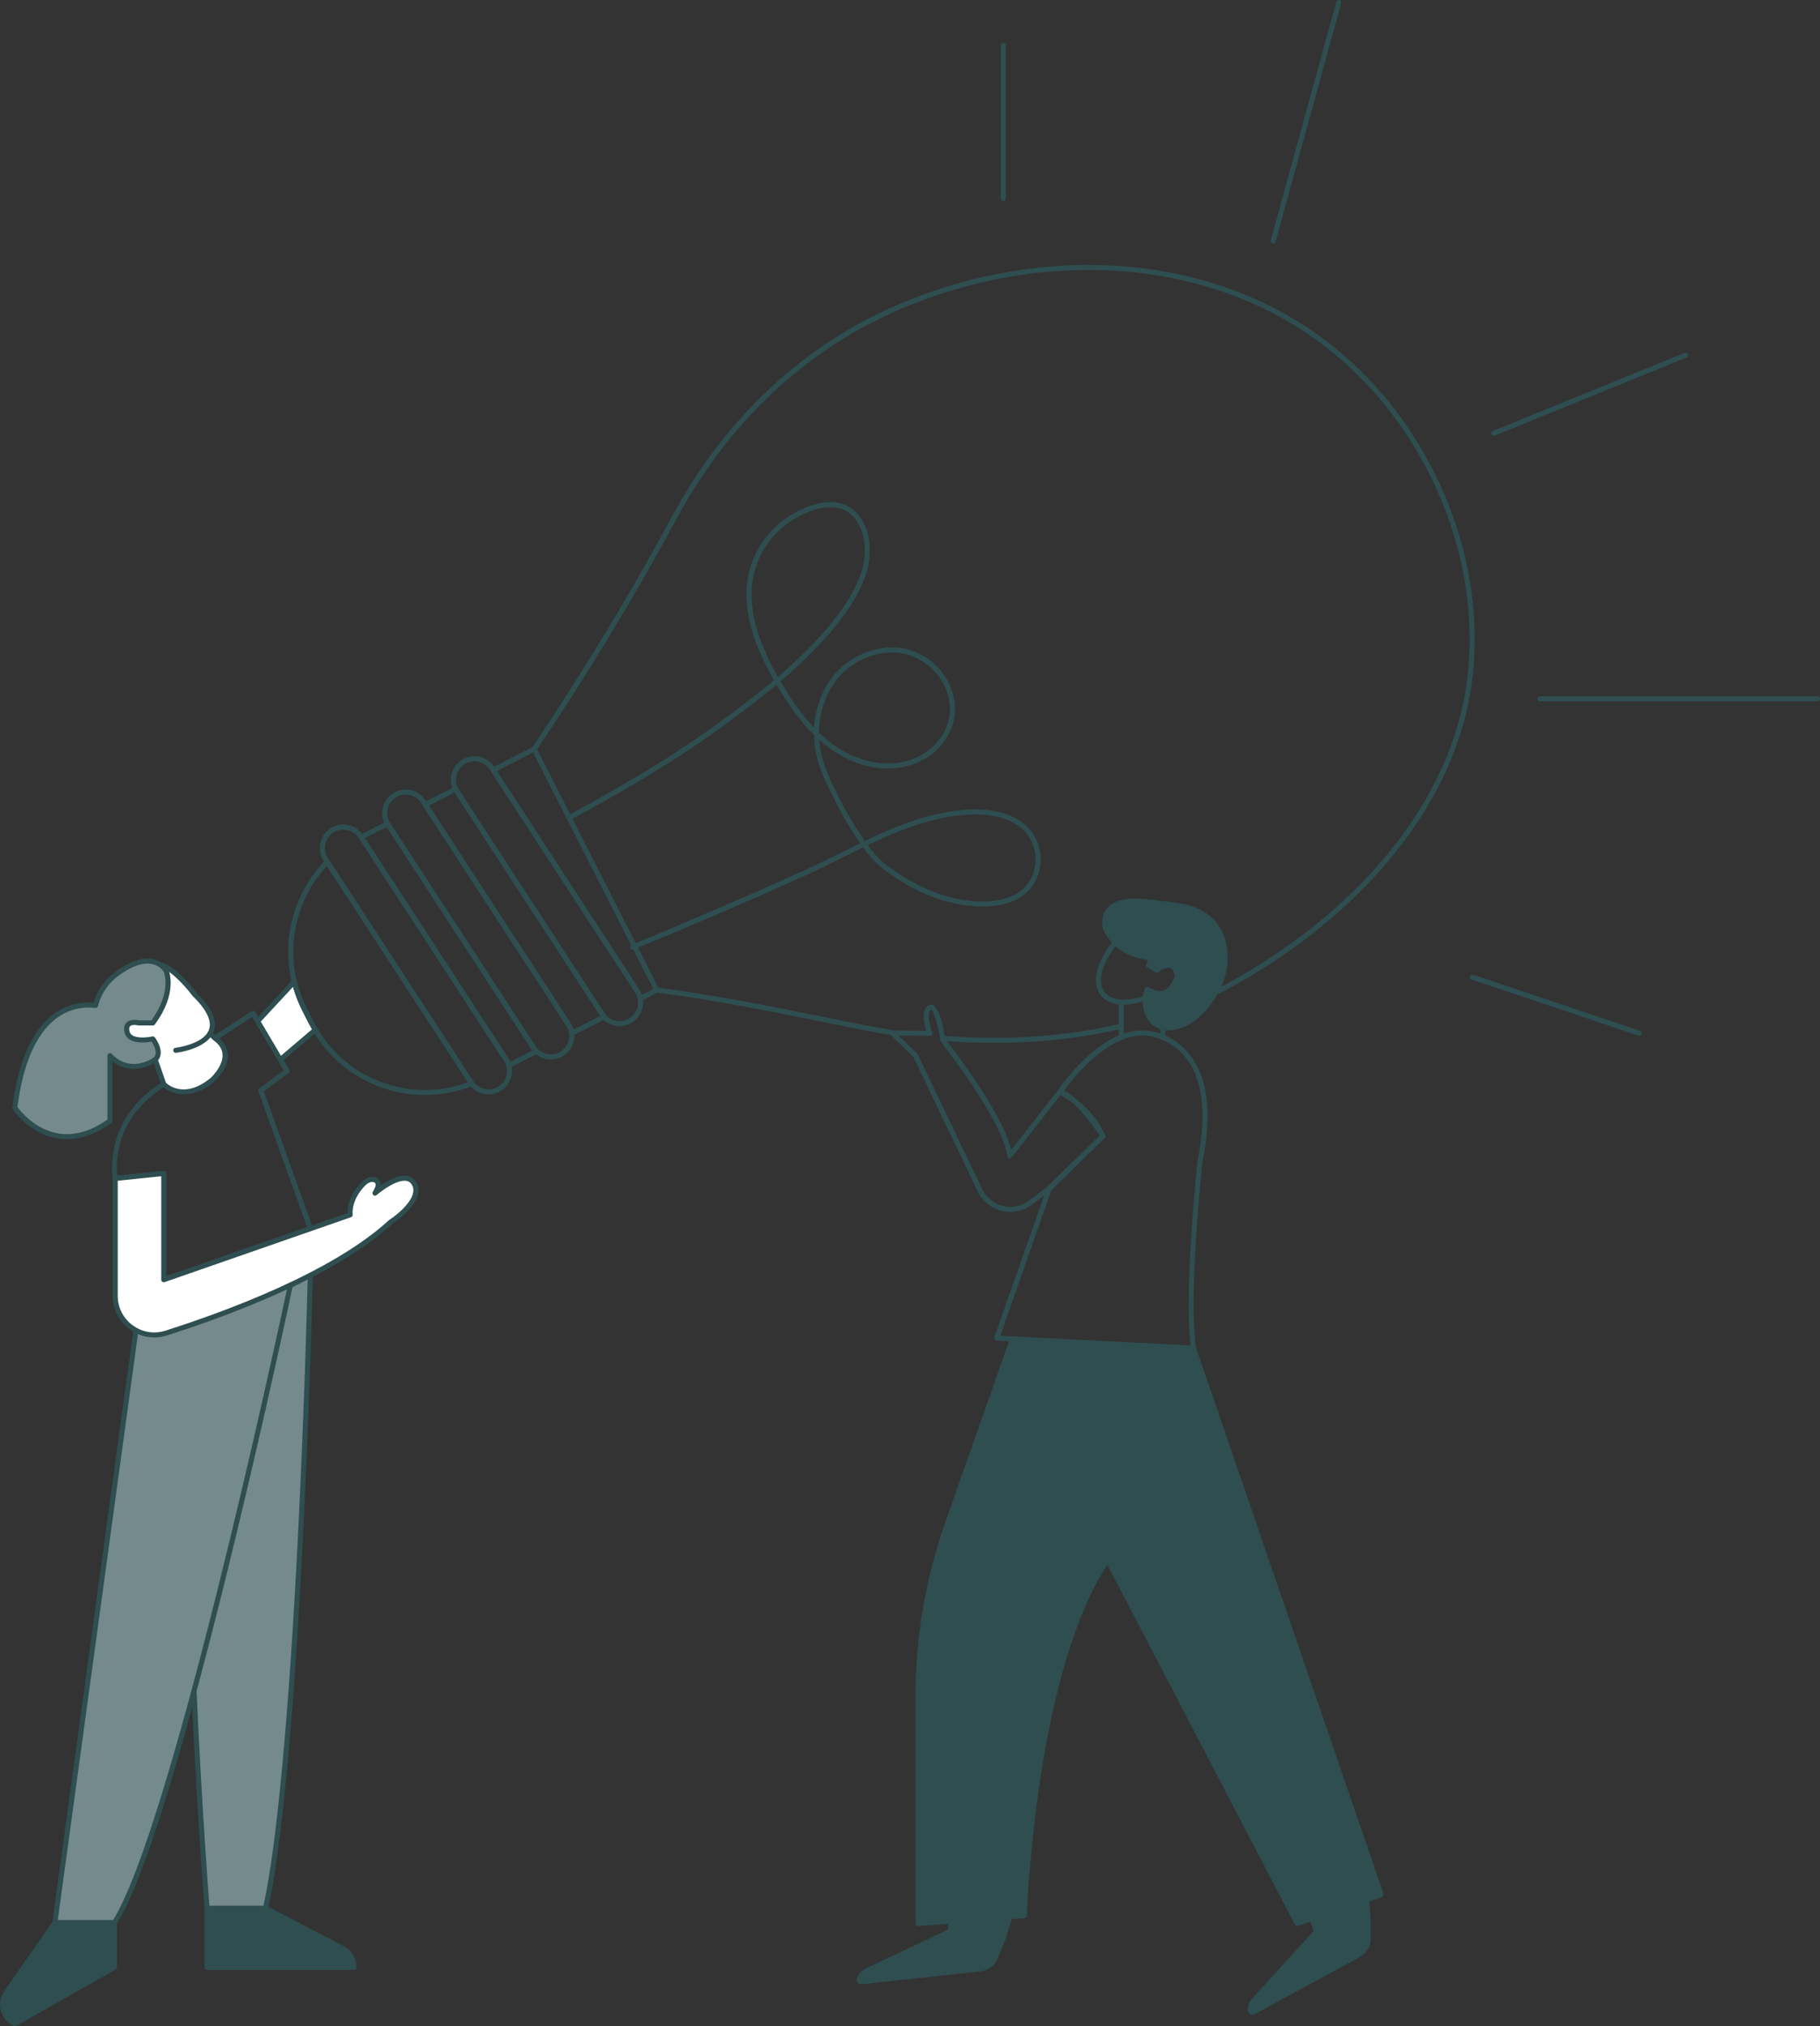 <?xml version="1.0" encoding="UTF-8"?> <svg xmlns="http://www.w3.org/2000/svg" id="Layer_2" viewBox="0 0 632.43 703.87"><rect x="0" y="0" width="632.43" height="703.87" fill="#333333" stroke="none"/><defs><style>.cls-1{fill:#fff;}.cls-2{fill:#2e4e50;}.cls-3{fill:#758a8c;}</style></defs><g id="Layer_2-2"><path class="cls-2" d="m222.46,347.73c-.13,0-.26-.03-.38-.09-.25-.12-.42-.35-.48-.62-.16-.81-.47-1.57-.92-2.26l-50.06-76.81c-.14-.21-.18-.47-.11-.71.06-.24.23-.44.45-.56l14.27-7.26c.21-.11.45-.12.67-.05.22.07.41.23.51.44l42.58,83.72c.11.21.12.45.05.67-.07.22-.23.4-.44.51l-5.75,2.93c-.12.06-.26.1-.4.1Zm-49.83-79.92l49.52,75.99c.36.56.65,1.15.87,1.78l4.01-2.04-41.78-82.15-12.62,6.42Z"></path><path class="cls-2" d="m198.64,359.85c-.14,0-.28-.03-.41-.1-.25-.14-.42-.39-.46-.67-.12-1-.45-1.92-.99-2.75l-49.77-76.36c-.14-.21-.18-.47-.11-.71.06-.24.23-.44.45-.56l10.58-5.38c.21-.11.45-.12.67-.05.22.07.41.23.51.44.11.22.23.44.37.66l50.44,77.4c.18.28.4.56.67.85.19.2.27.48.22.75-.05.27-.22.5-.47.63l-11.32,5.76c-.12.06-.26.1-.4.1Zm-49.62-80.03l49.23,75.54c.46.71.81,1.48,1.03,2.29l9.31-4.74c-.05-.06-.09-.13-.13-.19l-50.44-77.4h0s-.03-.04-.04-.06l-8.96,4.56Z"></path><path class="cls-2" d="m176.79,370.96c-.12,0-.24-.03-.36-.08-.24-.11-.42-.32-.49-.57-.18-.66-.45-1.28-.82-1.83l-50.32-77.22c-.14-.21-.18-.47-.11-.71.06-.24.23-.44.45-.56l9.15-4.65c.41-.21.91-.06,1.15.33l.08.14s.04.08.07.12l50.44,77.4c.28.42.62.83,1.02,1.2.21.2.31.48.27.76-.04.28-.22.53-.47.66l-9.66,4.91c-.12.06-.26.1-.4.1Zm-49.99-79.84l49.79,76.4c.27.42.51.86.7,1.32l7.72-3.93c-.16-.2-.32-.41-.46-.63,0,0,0,0,0,0l-50.19-77.02-7.56,3.85Z"></path><path class="cls-2" d="m215.31,356.44c-2.21,0-4.4-.9-6-2.63-.34-.37-.62-.72-.85-1.08l-50.44-77.4c-.16-.25-.32-.53-.47-.84-1.84-3.71-.61-8.21,2.86-10.47,1.83-1.19,4.02-1.6,6.15-1.15,2.14.45,3.97,1.71,5.16,3.53l50.44,77.4c.57.88.96,1.85,1.17,2.88h0c.65,3.29-.75,6.6-3.55,8.43-1.37.89-2.92,1.33-4.46,1.33Zm-50.46-91.99c-1.23,0-2.44.36-3.49,1.04-2.72,1.78-3.69,5.31-2.24,8.22.11.23.23.45.37.66l50.44,77.4c.18.28.4.56.67.85,2.13,2.3,5.58,2.73,8.21,1.02,2.2-1.44,3.3-4.03,2.79-6.62-.16-.81-.47-1.57-.92-2.26l-50.44-77.4c-.94-1.44-2.38-2.42-4.05-2.78-.45-.09-.89-.14-1.34-.14Z"></path><path class="cls-2" d="m191.41,368c-2.01,0-4-.74-5.56-2.19-.51-.47-.94-.98-1.29-1.52l-50.44-77.4c-.05-.07-.09-.15-.13-.22l-.05-.09c-2.23-3.78-1.1-8.61,2.57-11,1.83-1.19,4.02-1.6,6.15-1.15,2.14.45,3.97,1.71,5.16,3.53l.67,1.04,49.77,76.36c.69,1.06,1.11,2.23,1.26,3.5.37,3.11-1.03,6.1-3.65,7.81-1.37.89-2.92,1.33-4.46,1.33Zm-50.46-91.99c-1.23,0-2.44.36-3.49,1.04-2.88,1.88-3.76,5.67-2.02,8.63l.08.14s.04.08.07.12l50.44,77.4c.27.42.62.82,1.02,1.2,2.16,2.01,5.39,2.28,7.86.68,2.05-1.34,3.15-3.69,2.86-6.13h0c-.12-1-.45-1.92-.99-2.75l-50.44-77.4c-.94-1.43-2.37-2.42-4.05-2.77-.45-.09-.89-.14-1.34-.14Z"></path><path class="cls-2" d="m169.77,380.15c-2.49,0-4.94-1.13-6.53-3.24-.13-.17-.23-.31-.33-.46l-50.44-77.4c-2.46-3.77-1.39-8.85,2.38-11.31,3.78-2.46,8.85-1.39,11.31,2.38l.12.18,50.32,77.22c.46.71.82,1.5,1.04,2.33h0c.92,3.43-.45,7.04-3.43,8.97-1.36.89-2.91,1.32-4.44,1.32Zm-50.47-91.98c-1.2,0-2.42.34-3.49,1.04-2.96,1.93-3.8,5.91-1.87,8.88l50.44,77.4c.08.12.16.23.24.34,2.04,2.71,5.83,3.37,8.63,1.54,2.34-1.52,3.42-4.35,2.69-7.04-.18-.66-.45-1.27-.82-1.83l-50.44-77.4c-1.23-1.88-3.29-2.91-5.38-2.91Z"></path><path class="cls-2" d="m219.8,329.89c-.35,0-.67-.21-.81-.54-.18-.45.03-.96.48-1.15,19.8-8.13,39.73-16.7,59.26-25.49,4.42-1.99,8.89-4.22,13.22-6.38,2.3-1.15,4.61-2.3,6.95-3.43-.14-.2-.28-.41-.42-.61-3.22-4.68-6.3-9.99-9.17-15.77-2.28-4.59-4.42-9.11-5.53-13.86-.57-2.43-.87-4.9-.91-7.35-5.48-5.37-9.59-11.68-12.66-16.81-.13-.22-.26-.43-.39-.65-5.95,4.98-11.97,9.49-17.53,13.58-14.78,10.88-31.97,21.49-54.11,33.39-.43.23-.96.07-1.19-.36s-.07-.96.36-1.19c22.06-11.86,39.19-22.43,53.9-33.26,5.6-4.13,11.68-8.68,17.67-13.71-10.55-18.45-12.32-33.39-5.45-45.62,4.29-7.63,11.61-13.31,20.07-15.57,7.52-2.01,11.95.68,14.35,3.28,4.48,4.87,5.63,13.78,2.81,21.67-3.6,10.05-10.74,18.35-17.25,25.15-3.9,4.07-8.06,7.9-12.27,11.48.17.3.35.59.53.89,2.79,4.65,6.45,10.3,11.2,15.26.38-6.97,2.86-13.63,7.13-18.62,6.1-7.13,16.24-10.76,24.67-8.82,6.02,1.38,11.42,5.42,14.44,10.81,2.03,3.61,2.96,7.74,2.62,11.63-.46,5.23-3.2,10.25-7.51,13.76-3.98,3.24-9.22,5.15-14.75,5.35-7.93.3-16.28-2.83-23.51-8.82-.45-.37-.88-.75-1.31-1.13.12,1.75.38,3.51.79,5.24,1.07,4.57,3.16,8.98,5.39,13.48,2.83,5.71,5.87,10.94,9.04,15.56.2.29.39.56.58.84,11.49-5.5,23.45-10.29,36.47-10.91,5.53-.26,15.67.35,21.26,7.41,2.8,3.54,3.98,8.31,3.15,12.75-.89,4.74-3.33,8.31-7.25,10.61-7.82,4.58-19.98,3.03-28.01.32-5.84-1.97-11.58-4.99-17.55-9.23-2.54-1.8-4.32-3.39-5.96-5.32-.88-1.03-1.75-2.14-2.68-3.41-2.42,1.17-4.81,2.37-7.2,3.56-4.34,2.17-8.83,4.41-13.28,6.41-19.54,8.79-39.5,17.38-59.31,25.51-.11.04-.22.07-.33.07Zm81.73-36.32c.83,1.12,1.61,2.12,2.4,3.05,1.54,1.81,3.22,3.31,5.64,5.02,5.82,4.13,11.42,7.08,17.1,8.99,7.69,2.6,19.26,4.11,26.56-.17,3.46-2.03,5.62-5.2,6.41-9.42.74-3.95-.3-8.19-2.8-11.34-5.1-6.44-14.59-6.99-19.8-6.74-12.6.6-24.27,5.24-35.52,10.6Zm-16.92-39.02c.81.77,1.64,1.52,2.51,2.24,6.9,5.71,14.84,8.7,22.32,8.42,5.15-.19,10.02-1.96,13.71-4.96,3.95-3.22,6.46-7.79,6.87-12.56.31-3.53-.55-7.3-2.41-10.61-2.79-4.96-7.76-8.68-13.31-9.96-7.81-1.8-17.25,1.6-22.95,8.25-4.35,5.08-6.72,12.01-6.76,19.18Zm3.87-78.37c-1.4,0-2.9.21-4.48.63-7.89,2.11-14.99,7.62-18.99,14.74-6.51,11.58-4.79,25.86,5.28,43.6,4.09-3.49,8.12-7.21,11.9-11.15,6.38-6.67,13.38-14.79,16.87-24.53,2.62-7.3,1.61-15.48-2.45-19.89-2.08-2.26-4.84-3.41-8.12-3.41Z"></path><path class="cls-2" d="m310.09,359.57s-.09,0-.13-.01c-3.47-.53-6.97-1.14-10.39-1.82-4.48-.89-8.94-1.79-13.39-2.69-18.9-3.82-38.45-7.77-58.07-10.25-.48-.06-.82-.5-.76-.98.06-.48.49-.83.98-.76,19.68,2.49,39.26,6.45,58.2,10.27,4.45.9,8.91,1.8,13.39,2.69,3.4.67,6.87,1.28,10.32,1.8.48.07.81.52.74,1-.07.43-.44.75-.87.75Z"></path><path class="cls-2" d="m345.35,362.26c-5.72,0-11.54-.22-17.44-.67-.48-.04-.85-.46-.81-.94.04-.48.46-.84.94-.81,21.77,1.64,42.42.22,61.38-4.2.47-.11.94.18,1.05.66s-.18.94-.66,1.05c-13.99,3.27-28.89,4.91-44.47,4.91Z"></path><path class="cls-2" d="m423.41,345.14c-.32,0-.62-.17-.78-.47-.22-.43-.06-.96.37-1.18.4-.21.8-.42,1.19-.63,43.04-22.88,73.28-56.83,82.96-93.15,11.69-43.85-6.22-96.01-43.55-126.85-21.42-17.69-48.75-27.7-79.03-28.95-28.23-1.16-57.74,5.56-83.1,18.93-27.44,14.47-50.35,37.69-66.26,67.16-14.79,27.39-30.77,53.8-48.86,80.72-.27.4-.82.51-1.22.24-.4-.27-.51-.82-.24-1.22,18.05-26.87,34.01-53.23,48.77-80.57,16.08-29.78,39.24-53.25,66.99-67.88,25.63-13.52,55.46-20.3,83.99-19.13,30.66,1.27,58.35,11.42,80.07,29.35,37.84,31.26,55.99,84.16,44.13,128.65-9.81,36.79-40.36,71.14-83.83,94.25-.4.21-.81.43-1.21.64-.13.07-.27.1-.4.1Z"></path><path class="cls-2" d="m414.73,469.18s-.03,0-.04,0l-68.38-3.47c-.28-.01-.53-.16-.68-.39-.15-.23-.19-.52-.1-.78l18.23-51.97c.04-.13.12-.24.21-.34l18.17-17.73c-2.8-4.21-9.74-13.46-14.08-14.29-.29-.06-.53-.25-.65-.52-.11-.27-.08-.58.08-.83.63-.93,15.51-22.77,31.38-20.79.29.01,8.61.57,14.67,8.42,6.2,8.02,7.65,20.45,4.32,36.94-.17,1.58-4.93,46.44-2.28,64.74.04.26-.04.52-.22.72-.17.18-.4.29-.65.29Zm-67.16-5.17l66.15,3.36c-2.4-19.37,2.37-63.71,2.42-64.16,0-.03,0-.05.01-.08,1.76-8.72,2.16-16.35,1.17-22.67-.8-5.15-2.53-9.48-5.13-12.86-5.56-7.22-13.39-7.77-13.46-7.78-13.03-1.64-25.99,14.84-29.08,19.06,6.11,2.56,14.01,14.72,14.37,15.28.23.35.17.81-.12,1.1l-18.54,18.09-17.78,50.67Z"></path><path class="cls-2" d="m351.08,420.97c-1,0-2.01-.12-3.01-.36-3.67-.9-6.71-3.37-8.34-6.78l-22.37-46.72-7.9-7.65c-.26-.25-.34-.63-.2-.96.13-.33.46-.54.81-.54h0l11.8.11c-.75-2.5-1.87-7.53.82-8.88.53-.26,1.11-.26,1.64.02,2.4,1.26,3.74,9.06,4.15,11.8,1.96,2.48,19.68,25.14,22.91,38.42l16.14-20.6c.25-.31.67-.42,1.04-.26.42.18,10.4,4.6,15.49,15.72.15.34.08.74-.18.99l-18.69,18.23s-.06.05-.09.07l-6.51,4.88c-2.2,1.65-4.84,2.52-7.52,2.52Zm-38.81-61.24l6.43,6.23c.08.07.14.16.18.25l22.43,46.86c1.4,2.93,4.02,5.06,7.18,5.83,3.15.77,6.46.1,9.06-1.85l6.46-4.85,18.2-17.76c-4.17-8.59-11.57-12.88-13.73-13.99l-16.89,21.56c-.22.28-.58.4-.92.31-.34-.09-.59-.38-.64-.73-1.77-12.83-22.85-39.42-23.07-39.69-.1-.12-.16-.27-.18-.42-.77-5.42-2.34-10.54-3.29-10.75-1.4.7-.57,5.14.42,7.92.1.27.06.57-.11.8-.16.23-.43.37-.72.37h0l-10.83-.1Z"></path><path class="cls-2" d="m351.83,465.11l-22.52,63.9c-6.83,19.37-10.31,39.77-10.31,60.31v78.82l36.92-2.74s2.74-85.89,29.17-123.86c0,0,28.72-42.42,24.16-73.25l-57.43-3.19Z"></path><path class="cls-2" d="m319,669.02c-.22,0-.43-.08-.6-.23-.18-.17-.28-.4-.28-.64v-78.82c0-20.69,3.49-41.08,10.36-60.6l22.52-63.9c.13-.37.49-.6.88-.58l57.43,3.19c.42.02.76.34.82.75,1.32,8.91.58,24.58-10.44,48.67-6.56,14.36-13.79,25.09-13.86,25.19-25.99,37.33-29,122.54-29.02,123.39-.01.45-.36.81-.81.85l-36.92,2.74s-.04,0-.06,0Zm33.44-203l-22.3,63.28c-6.81,19.33-10.26,39.52-10.26,60.01v77.88l35.2-2.61c.37-8.77,4.37-87.74,29.3-123.54.28-.41,28.03-41.84,24.11-71.91l-56.05-3.12Z"></path><polygon class="cls-2" points="414.73 468.3 479.91 658.11 450.74 668.14 372.79 518.62 375.08 466.4 414.73 468.3"></polygon><path class="cls-2" d="m450.74,669.02c-.32,0-.62-.18-.78-.47l-77.95-149.52c-.07-.14-.1-.29-.1-.44l2.29-52.22c.01-.23.11-.45.29-.61s.38-.24.63-.23l39.65,1.9c.36.02.67.25.79.59l65.19,189.81c.16.46-.09.96-.54,1.12l-29.17,10.03c-.09.03-.19.05-.29.05Zm-77.06-150.59l77.49,148.64,27.63-9.5-64.71-188.42-38.17-1.83-2.24,51.1Z"></path><path class="cls-2" d="m390.57,348.99c-.28,0-.56,0-.83-.02-6.11-.33-7.93-4.16-8.01-4.32-4.14-8.86,7.27-20.35,7.75-20.84.34-.34.9-.34,1.24,0s.34.9,0,1.24c-.11.11-11.02,11.11-7.4,18.86.06.12,1.51,3.04,6.51,3.3,2.23.12,4.84-.31,7.74-1.28.46-.15.96.1,1.11.56.15.46-.1.96-.55,1.11-2.77.92-5.31,1.39-7.56,1.39Z"></path><path class="cls-2" d="m389.62,361.21c-.48,0-.88-.39-.88-.88v-11.74c0-.48.39-.88.88-.88s.88.39.88.88v11.74c0,.48-.39.88-.88.88Z"></path><path class="cls-2" d="m402.08,337.08c1.1-1.27,2.77-1.92,4.44-1.71,2,.25,2.85,3.3,2.51,4.11-2.22,5.32-4.9,7.29-10.37,4.22l-.8,2.62s-.68,10.83,8.32,10.71,17.32-11.17,19.03-19.6c1.71-8.43-.34-20.74-16.3-22.91-12.15-1.65-19.25-2.55-22.97.89-2.41,2.23-2.7,5.95-.98,8.74,2.06,3.36,6.44,7.84,15.29,8.6l-1.14,2.54,2.96,1.79h0Z"></path><path class="cls-2" d="m406.04,357.9c-2.56,0-4.63-.82-6.18-2.45-3.2-3.37-2.89-8.96-2.88-9.2,0-.07.02-.14.04-.2l.8-2.62c.08-.25.27-.46.51-.56.25-.1.52-.08.76.05,2.2,1.24,3.91,1.61,5.25,1.15,1.45-.5,2.68-2.07,3.88-4.94.06-.22-.09-1.22-.65-2.05-.24-.35-.63-.78-1.16-.84-1.38-.17-2.75.36-3.67,1.42-.28.32-.75.4-1.12.18l-2.96-1.79c-.38-.23-.53-.71-.35-1.11l.65-1.44c-8.3-1.07-12.59-5.38-14.74-8.89-2-3.25-1.52-7.39,1.14-9.85,4.08-3.77,11.46-2.77,23.68-1.11,6.48.88,11.28,3.45,14.26,7.64,4.28,6.02,3.37,13.41,2.78,16.31-1.7,8.4-10.09,20.18-19.88,20.3-.05,0-.1,0-.15,0Zm-7.31-11.44c-.02.71-.07,5.2,2.41,7.79,1.22,1.28,2.9,1.91,5.03,1.9,8.78-.11,16.64-11.27,18.18-18.9.54-2.68,1.38-9.49-2.49-14.94-2.69-3.78-7.08-6.11-13.06-6.92-11.31-1.53-18.78-2.55-22.25.66-2.04,1.89-2.39,5.1-.83,7.64,2.05,3.33,6.25,7.46,14.62,8.19.28.02.54.18.68.43.14.25.16.54.04.8l-.82,1.83,1.71,1.03c1.27-1.14,2.97-1.69,4.69-1.47,1.03.13,1.95.8,2.59,1.91.58,1,.99,2.53.63,3.41-1.43,3.42-2.95,5.24-4.93,5.93-1.61.55-3.49.3-5.72-.78l-.46,1.5Z"></path><path class="cls-3" d="m107.84,442.96s-3.88,167.05-15.55,219.93h-20.34s-13.76-174.59,0-201.49l35.89-18.44Z"></path><path class="cls-2" d="m92.28,663.76h-20.34c-.46,0-.84-.35-.87-.81-.03-.44-3.46-44.2-5.16-90.69-2.29-62.54-.52-99.97,5.26-111.26.08-.16.22-.3.38-.38l35.89-18.44c.28-.14.6-.13.87.04.26.16.42.45.41.76,0,.42-1,42.33-3.4,90.16-2.22,44.17-6.13,102.56-12.18,129.94-.09.4-.45.69-.86.69Zm-19.53-1.76h18.82c4.7-21.83,8.84-66.38,11.99-128.96,2.15-42.76,3.16-80.79,3.36-88.63l-34.32,17.63c-12.81,26.23-.83,187.05.16,199.96Z"></path><path class="cls-2" d="m404.09,361.21c-.48,0-.88-.39-.88-.88v-5.36c0-.48.39-.88.88-.88s.88.39.88.88v5.36c0,.48-.39.88-.88.88Z"></path><path class="cls-3" d="m100.92,446.4s-39.55,187.76-61.16,221.5h-20.7l28.16-205.8,53.69-15.7Z"></path><path class="cls-2" d="m39.76,668.77h-20.7c-.25,0-.49-.11-.66-.3-.17-.19-.24-.44-.21-.7l28.16-205.8c.05-.34.29-.63.62-.72l53.69-15.7c.29-.09.62-.01.84.2.23.21.33.52.26.82-.1.47-10.03,47.54-22.48,98.13-16.73,67.99-29.78,109.59-38.8,123.66-.16.25-.44.4-.74.4Zm-19.69-1.76h19.21c20.33-32.68,56.76-201.93,60.48-219.36l-51.74,15.13-27.95,204.24Z"></path><path class="cls-2" d="m56.9,445.41c-.18,0-.36-.06-.51-.16-.23-.16-.37-.43-.37-.72v-35.95l-15.9,1.65c-.46.05-.87-.26-.95-.71-.04-.21-3.66-20.69,17.27-33.66.29-.18.65-.18.94,0,.37.24,9.08,5.7,16.67-2.24,2.52-2.64,3.65-5.14,3.36-7.44-.39-3.03-3.16-4.77-3.18-4.79-.25-.16-.41-.44-.42-.74s.14-.58.4-.75l13.22-8.66c.2-.13.45-.18.68-.12.23.05.43.2.56.41l11.85,20.06c.23.39.13.89-.23,1.15l-8.59,6.34,16.98,47.4c.08.22.07.46-.03.67s-.28.37-.5.45l-50.94,17.73c-.09.03-.19.05-.29.05Zm0-38.68c.22,0,.43.08.59.23.18.17.29.4.29.65v35.69l48.93-17.04-16.91-47.18c-.13-.37,0-.77.3-1l8.48-6.26-10.98-18.58-11.42,7.48c1.07.95,2.62,2.72,2.95,5.24.37,2.86-.92,5.86-3.83,8.9-7.52,7.86-16.24,3.94-18.39,2.78-17.36,11.03-16.6,26.99-16.14,30.77l16.03-1.67s.06,0,.09,0Z"></path><path class="cls-2" d="m147.64,380.36c-15.55,0-30.43-8.05-38.84-22.17-.25-.42-.11-.96.3-1.2.42-.25.96-.11,1.2.31,10.77,18.09,32.61,25.82,52.28,18.66l-48.98-75.16c-9.92,10.65-13.93,25.88-10.49,40.03.11.47-.17.95-.64,1.06-.48.11-.95-.17-1.06-.65-3.68-15.09.8-31.36,11.7-42.47.19-.19.44-.29.71-.26.26.03.5.17.65.39l49.9,76.57c.08.12.16.23.24.34.17.22.23.52.16.78-.07.26-.26.49-.51.59-5.45,2.14-11.08,3.16-16.62,3.16Z"></path><path class="cls-1" d="m105.85,350.7c-1.6-3.14-2.78-6.38-3.58-9.67l-12.74,13.72,7.88,13.33,12.15-10.34c-.51-.85-1-1.72-1.46-2.62l-2.25-4.42Z"></path><path class="cls-2" d="m97.41,368.96s-.1,0-.14-.01c-.26-.04-.48-.2-.61-.42l-7.88-13.33c-.2-.33-.15-.76.11-1.04l12.74-13.72c.22-.24.55-.33.86-.25.31.08.56.33.63.64.8,3.28,1.98,6.47,3.51,9.48l2.25,4.42c.4.8.86,1.61,1.43,2.57.22.37.14.84-.18,1.12l-12.15,10.34c-.16.14-.36.21-.57.21Zm-6.79-14.09l7.01,11.87,10.79-9.19c-.42-.73-.78-1.39-1.11-2.03l-2.25-4.42h0c-1.35-2.65-2.43-5.43-3.24-8.3l-11.21,12.07Z"></path><path class="cls-2" d="m109.56,358.62c-.3,0-.59-.15-.75-.43-.59-.99-1.06-1.84-1.49-2.67l-2.25-4.42c-1.59-3.13-2.82-6.44-3.65-9.86-.12-.47.17-.95.64-1.06s.95.17,1.06.65c.8,3.28,1.98,6.47,3.51,9.48l2.25,4.42c.4.8.86,1.61,1.43,2.57.25.42.11.96-.3,1.2-.14.08-.3.12-.45.12Z"></path><path class="cls-1" d="m40.03,409.36v40.75c0,9.2,8.95,15.74,17.72,12.96,21.81-6.93,58.38-20.49,78.01-38.59,0,0,11.4-7.29,8.21-13.22-3.19-5.93-13.68,3.19-13.68,3.19l.6-1.14c1.83-3.47-1.75-4.96-4.55-2.2-.05.05.05-.06,0,0-5.47,5.54-4.67,10.88-4.67,10.88l-64.77,22.55v-36.92l-16.87,1.75Z"></path><path class="cls-2" d="m53.58,464.59c-3.02,0-5.97-.95-8.5-2.81-3.77-2.76-5.93-7.01-5.93-11.68v-40.75c0-.45.34-.83.79-.87l16.87-1.75c.24-.03.49.06.68.22.18.17.29.4.29.65v35.69l62.97-21.92c-.03-1.73.39-6.24,4.95-10.87,0,0,.02-.02.03-.03,0,0,.02-.02.03-.03,1.97-1.92,4.24-2,5.46-1.09.64.48,1.13,1.32,1.04,2.47,2.49-1.73,6.33-3.91,9.3-3.37,1.4.26,2.47,1.06,3.18,2.38,3.44,6.38-7.38,13.64-8.44,14.33-20.02,18.41-57.63,32.17-78.29,38.73-1.46.47-2.96.69-4.43.69Zm-12.67-54.44v39.96c0,4.1,1.9,7.84,5.21,10.27,3.31,2.42,7.46,3.1,11.37,1.85,20.53-6.53,57.93-20.19,77.68-38.4.04-.04.08-.07.12-.09,2.98-1.91,10.2-7.8,7.91-12.06-.45-.84-1.09-1.33-1.95-1.48-3.2-.58-8.57,3.35-10.37,4.92-.32.28-.79.29-1.12.03-.33-.26-.43-.72-.23-1.1l.6-1.14c.51-.97.53-1.77.05-2.12-.63-.46-2-.24-3.21.95-5.06,5.13-4.45,9.93-4.42,10.13.06.41-.18.82-.58.95l-64.77,22.55c-.27.09-.56.05-.8-.11-.23-.16-.37-.43-.37-.72v-35.95l-15.11,1.57Z"></path><path class="cls-1" d="m53.1,365.67l3.8,10.94s9.65,6.65,18.73-3.44c0,0,5.89-7.96-.95-12.52l-6.23-5.32-15.35,10.33Z"></path><path class="cls-1" d="m61.08,364.83s23.7-2.74,6.38-19.6c0,0-9.12-12.31-14.59-10.03l-16.87,17.78,11.85,16.09"></path><path class="cls-2" d="m47.86,369.95c-.27,0-.54-.12-.71-.36l-11.85-16.09c-.25-.34-.22-.82.07-1.12l16.87-17.78c.08-.09.19-.16.3-.21,2.62-1.09,6.08.37,10.28,4.33,2.8,2.64,4.96,5.48,5.3,5.93,5.37,5.25,7.46,9.8,6.19,13.52-2.11,6.2-12.68,7.48-13.13,7.54-.5.06-.92-.29-.97-.77-.06-.48.29-.92.77-.97.1-.01,9.92-1.21,11.67-6.36,1.03-3.04-.92-6.99-5.8-11.74-.03-.03-.06-.07-.09-.11-2.39-3.23-9.39-11.17-13.38-9.8l-16.22,17.1,11.42,15.5c.29.39.2.94-.19,1.23-.16.12-.34.17-.52.17Z"></path><path class="cls-3" d="m44.13,358.37c-.91-4.33,4.1-3.04,4.1-3.04h4.86c7.83-10.56,4.71-17.95,4.71-17.95,0,0-4.1-7.96-15.95,0-5.38,3.61-7.7,8.08-8.64,11.88-6.47-.83-23.64.42-28.06,35.55,0,0,12.76,19.15,33.05,4.56v-22.66c7.18,7.54,15.73,1.38,15.73,1.38,2.74-2.6-.84-7.2-.84-7.2,0,0-8.05,1.82-8.96-2.51Z"></path><path class="cls-2" d="m23.26,395.73c-1.21,0-2.41-.11-3.6-.32-9.55-1.74-15-9.77-15.23-10.11-.12-.18-.17-.39-.14-.6,1.97-15.67,6.68-26.49,13.99-32.16,5.41-4.19,11.01-4.52,14.28-4.23,1.35-4.72,4.31-8.64,8.81-11.66,4.68-3.14,8.79-4.28,12.22-3.4,3.51.9,4.94,3.61,5,3.73.16.38,3.25,8.04-4.78,18.88-.17.22-.43.36-.71.36h-4.86c-.07,0-.15,0-.22-.03-.52-.13-2.15-.36-2.8.26-.33.32-.41.9-.23,1.75h0c.13.62.46,1.09,1,1.44,1.84,1.18,5.61.69,6.91.39.33-.08.68.05.89.32.17.21,4.03,5.27.75,8.38-.03.03-.06.05-.09.07-.08.06-8.1,5.7-15.37-.09v20.67c0,.28-.14.55-.37.71-5.22,3.76-10.41,5.65-15.46,5.65Zm-17.19-11.15c1,1.36,6.02,7.67,13.92,9.1,5.57,1.01,11.4-.6,17.34-4.77v-22.21c0-.36.22-.68.55-.81s.71-.05.96.21c6.36,6.68,13.8,1.81,14.53,1.3,1.64-1.63.04-4.48-.67-5.56-1.47.26-5.34.74-7.66-.74-.95-.61-1.55-1.47-1.78-2.55h0c-.31-1.48-.06-2.62.73-3.38,1.35-1.29,3.73-.86,4.33-.72h4.31c7.07-9.79,4.37-16.67,4.35-16.74-.01-.02-1.13-2.08-3.88-2.77-2.93-.74-6.55.33-10.77,3.17-4.36,2.92-7.14,6.75-8.28,11.37-.11.43-.52.72-.96.66-2.84-.36-8.4-.35-13.75,3.79-6.88,5.33-11.35,15.64-13.28,30.65Z"></path><path class="cls-2" d="m71.94,662.88v20.51h51.06c0-2.8-1.56-5.37-4.05-6.66l-26.67-13.85h-20.34Z"></path><path class="cls-2" d="m123,684.27h-51.06c-.48,0-.88-.39-.88-.88v-20.51c0-.48.39-.88.88-.88h20.34c.14,0,.28.03.4.1l26.67,13.85c2.79,1.45,4.52,4.3,4.52,7.44,0,.48-.39.88-.88.88Zm-50.18-1.76h49.24c-.28-2.13-1.57-3.99-3.51-5l-26.48-13.75h-19.25v18.76Z"></path><path class="cls-2" d="m19.06,667.9l-16.87,24.25c-2.61,3.75-1.19,8.95,2.97,10.85h0s34.6-19.6,34.6-19.6v-15.5h-20.7Z"></path><path class="cls-2" d="m5.16,703.87c-.12,0-.25-.03-.36-.08-2.22-1.01-3.86-2.94-4.5-5.3-.64-2.35-.21-4.85,1.18-6.85l16.87-24.25c.16-.24.43-.38.72-.38h20.7c.48,0,.88.39.88.88v15.5c0,.32-.17.61-.45.76l-34.6,19.6c-.13.08-.28.11-.43.11Zm14.36-35.1l-16.61,23.88c-1.09,1.57-1.43,3.54-.93,5.39.47,1.71,1.6,3.13,3.15,3.97l33.75-19.12v-14.11h-19.36Z"></path><path class="cls-2" d="m329.66,665.07l-.28,5.22-28.59,13.53c-1.77.84-2.94,2.32-3.1,3.91-.09.92.86,1.63,2.02,1.5l40.67-4.39c2.82-.3,5.25-1.93,6.13-4.11l2.88-7.07,3.48-11.12-23.21,2.53Z"></path><path class="cls-2" d="m454.76,665.8l1.73,4.94-21.29,23.39c-1.32,1.45-1.84,3.26-1.38,4.79.27.88,1.42,1.18,2.44.62l35.93-19.54c2.49-1.35,4.12-3.79,4.11-6.14l-.03-7.64-1.01-11.61-20.49,11.18Z"></path><path class="cls-2" d="m63.87,380.16c-4.76,0-7.57-2.91-7.61-2.96-.08-.09-.15-.2-.19-.31l-2.96-8.52c-.16-.46.08-.96.54-1.12.46-.16.96.08,1.12.54l2.89,8.33c.92.87,6.66,5.62,15.58-1.71.01-.01,4.36-4.03,4.09-8.16-.12-1.85-1.18-3.5-3.16-4.9-.04-.03-.08-.06-.11-.09l-1.7-1.68c-.34-.34-.35-.9,0-1.24.34-.34.9-.35,1.24,0l1.65,1.63c2.4,1.71,3.69,3.79,3.84,6.18.31,4.97-4.49,9.4-4.7,9.59-4.09,3.36-7.65,4.41-10.51,4.41Z"></path><path class="cls-2" d="m519.04,151.42c-.35,0-.67-.21-.81-.55-.18-.45.03-.96.48-1.14l66.77-27.2c.45-.18.96.03,1.14.48.18.45-.03.96-.48,1.14l-66.77,27.2c-.11.04-.22.07-.33.07Z"></path><path class="cls-2" d="m348.63,69.82c-.48,0-.88-.39-.88-.88V15.77c0-.48.39-.88.88-.88s.88.39.88.88v53.17c0,.48-.39.88-.88.88Z"></path><path class="cls-2" d="m569.54,359.76c-.09,0-.19-.01-.28-.05l-57.91-19.46c-.46-.15-.71-.65-.55-1.11.15-.46.65-.71,1.11-.55l57.91,19.46c.46.15.71.65.55,1.11-.12.37-.46.6-.83.6Z"></path><path class="cls-2" d="m631.55,243.62h-96.44c-.48,0-.88-.39-.88-.88s.39-.88.88-.88h96.44c.48,0,.88.39.88.88s-.39.88-.88.88Z"></path><path class="cls-2" d="m442.39,84.65c-.08,0-.16-.01-.23-.03-.47-.13-.74-.61-.61-1.08L464.36.64c.13-.47.61-.74,1.08-.61.47.13.74.61.61,1.08l-22.82,82.9c-.11.39-.46.64-.85.64Z"></path></g></svg> 